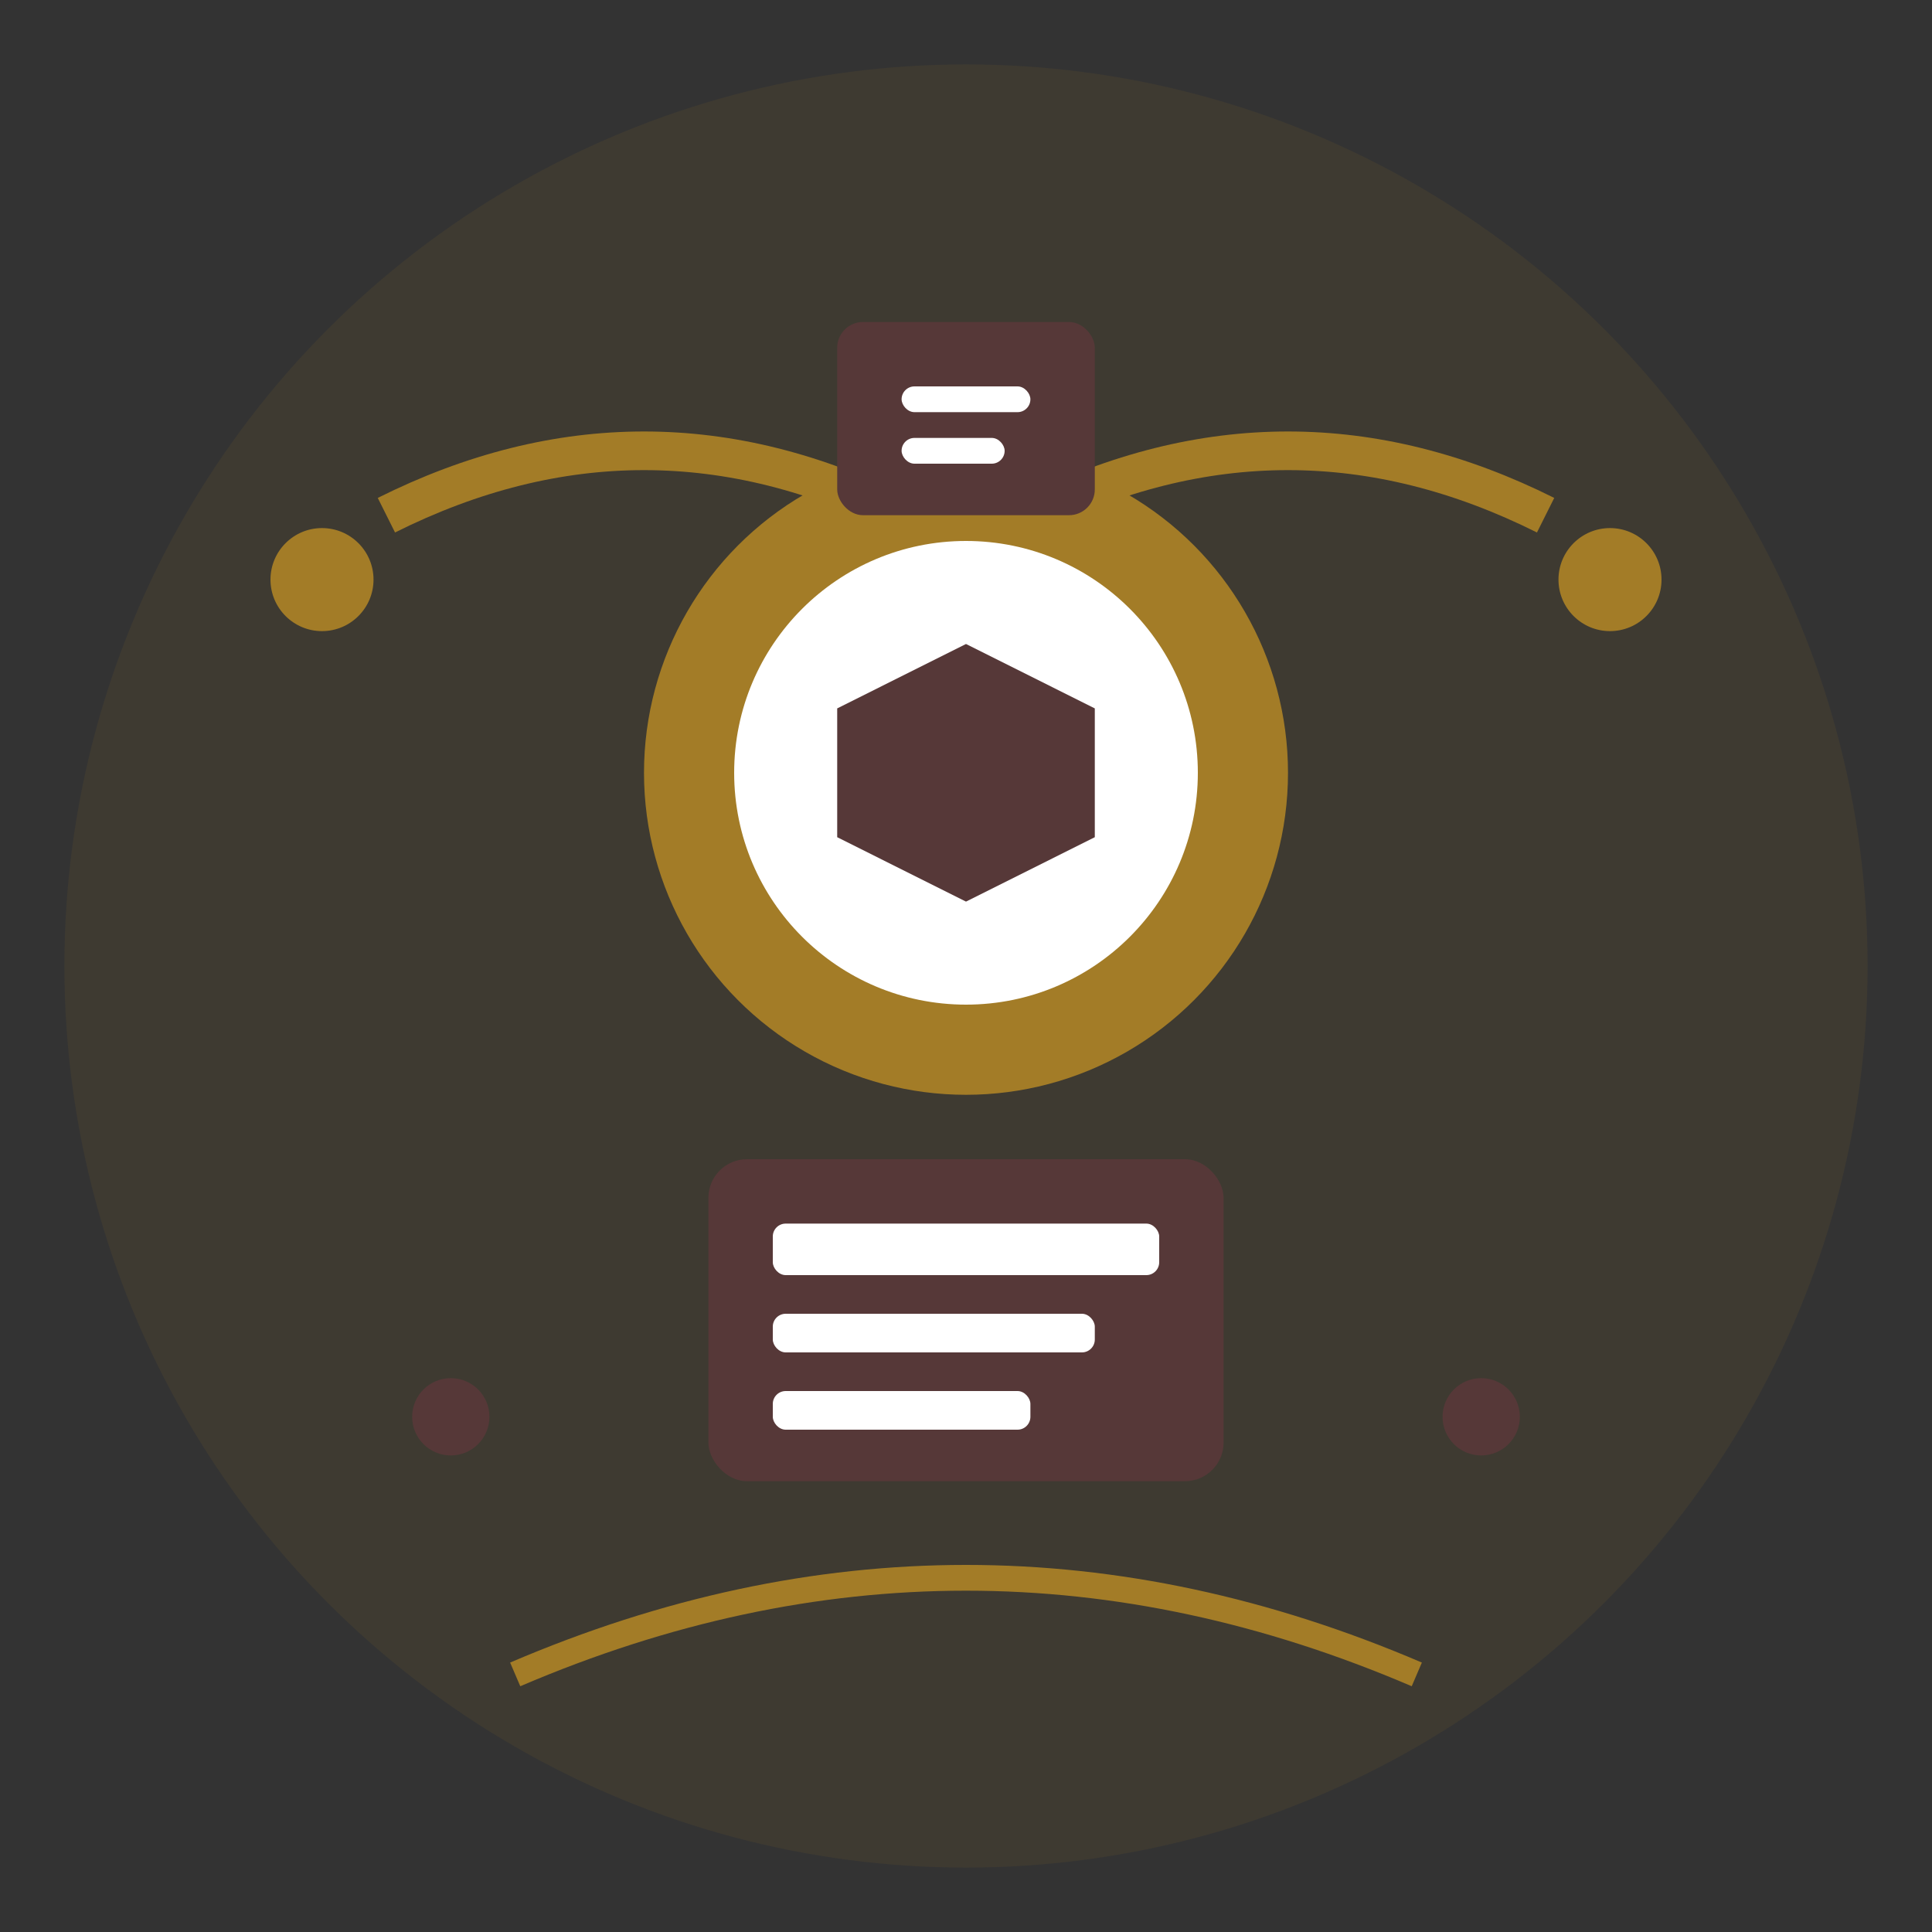 <svg width="150" height="150" viewBox="0 0 150 150" fill="none" xmlns="http://www.w3.org/2000/svg">
    <rect x="0" y="0" width="150" height="150" fill="#333333" stroke="none"/>
    <circle cx="75" cy="75" r="70" fill="#A37C27" opacity="0.1"/>
    <circle cx="75" cy="60" r="25" fill="#A37C27"/>
    <circle cx="75" cy="60" r="18" fill="white"/>
    <path d="M65 55 L75 50 L85 55 L85 65 L75 70 L65 65 Z" fill="#563838"/>
    <rect x="55" y="90" width="40" height="25" rx="3" fill="#563838"/>
    <rect x="60" y="95" width="30" height="4" rx="1" fill="white"/>
    <rect x="60" y="102" width="25" height="3" rx="1" fill="white"/>
    <rect x="60" y="108" width="20" height="3" rx="1" fill="white"/>
    <path d="M30 40 Q50 30 70 40" stroke="#A37C27" stroke-width="3" fill="none"/>
    <path d="M80 40 Q100 30 120 40" stroke="#A37C27" stroke-width="3" fill="none"/>
    <circle cx="25" cy="45" r="4" fill="#A37C27"/>
    <circle cx="125" cy="45" r="4" fill="#A37C27"/>
    <circle cx="35" cy="110" r="3" fill="#563838"/>
    <circle cx="115" cy="110" r="3" fill="#563838"/>
    <path d="M40 130 Q75 115 110 130" stroke="#A37C27" stroke-width="2" fill="none"/>
    <rect x="65" y="25" width="20" height="15" rx="2" fill="#563838"/>
    <rect x="70" y="30" width="10" height="2" rx="1" fill="white"/>
    <rect x="70" y="34" width="8" height="2" rx="1" fill="white"/>
</svg>
